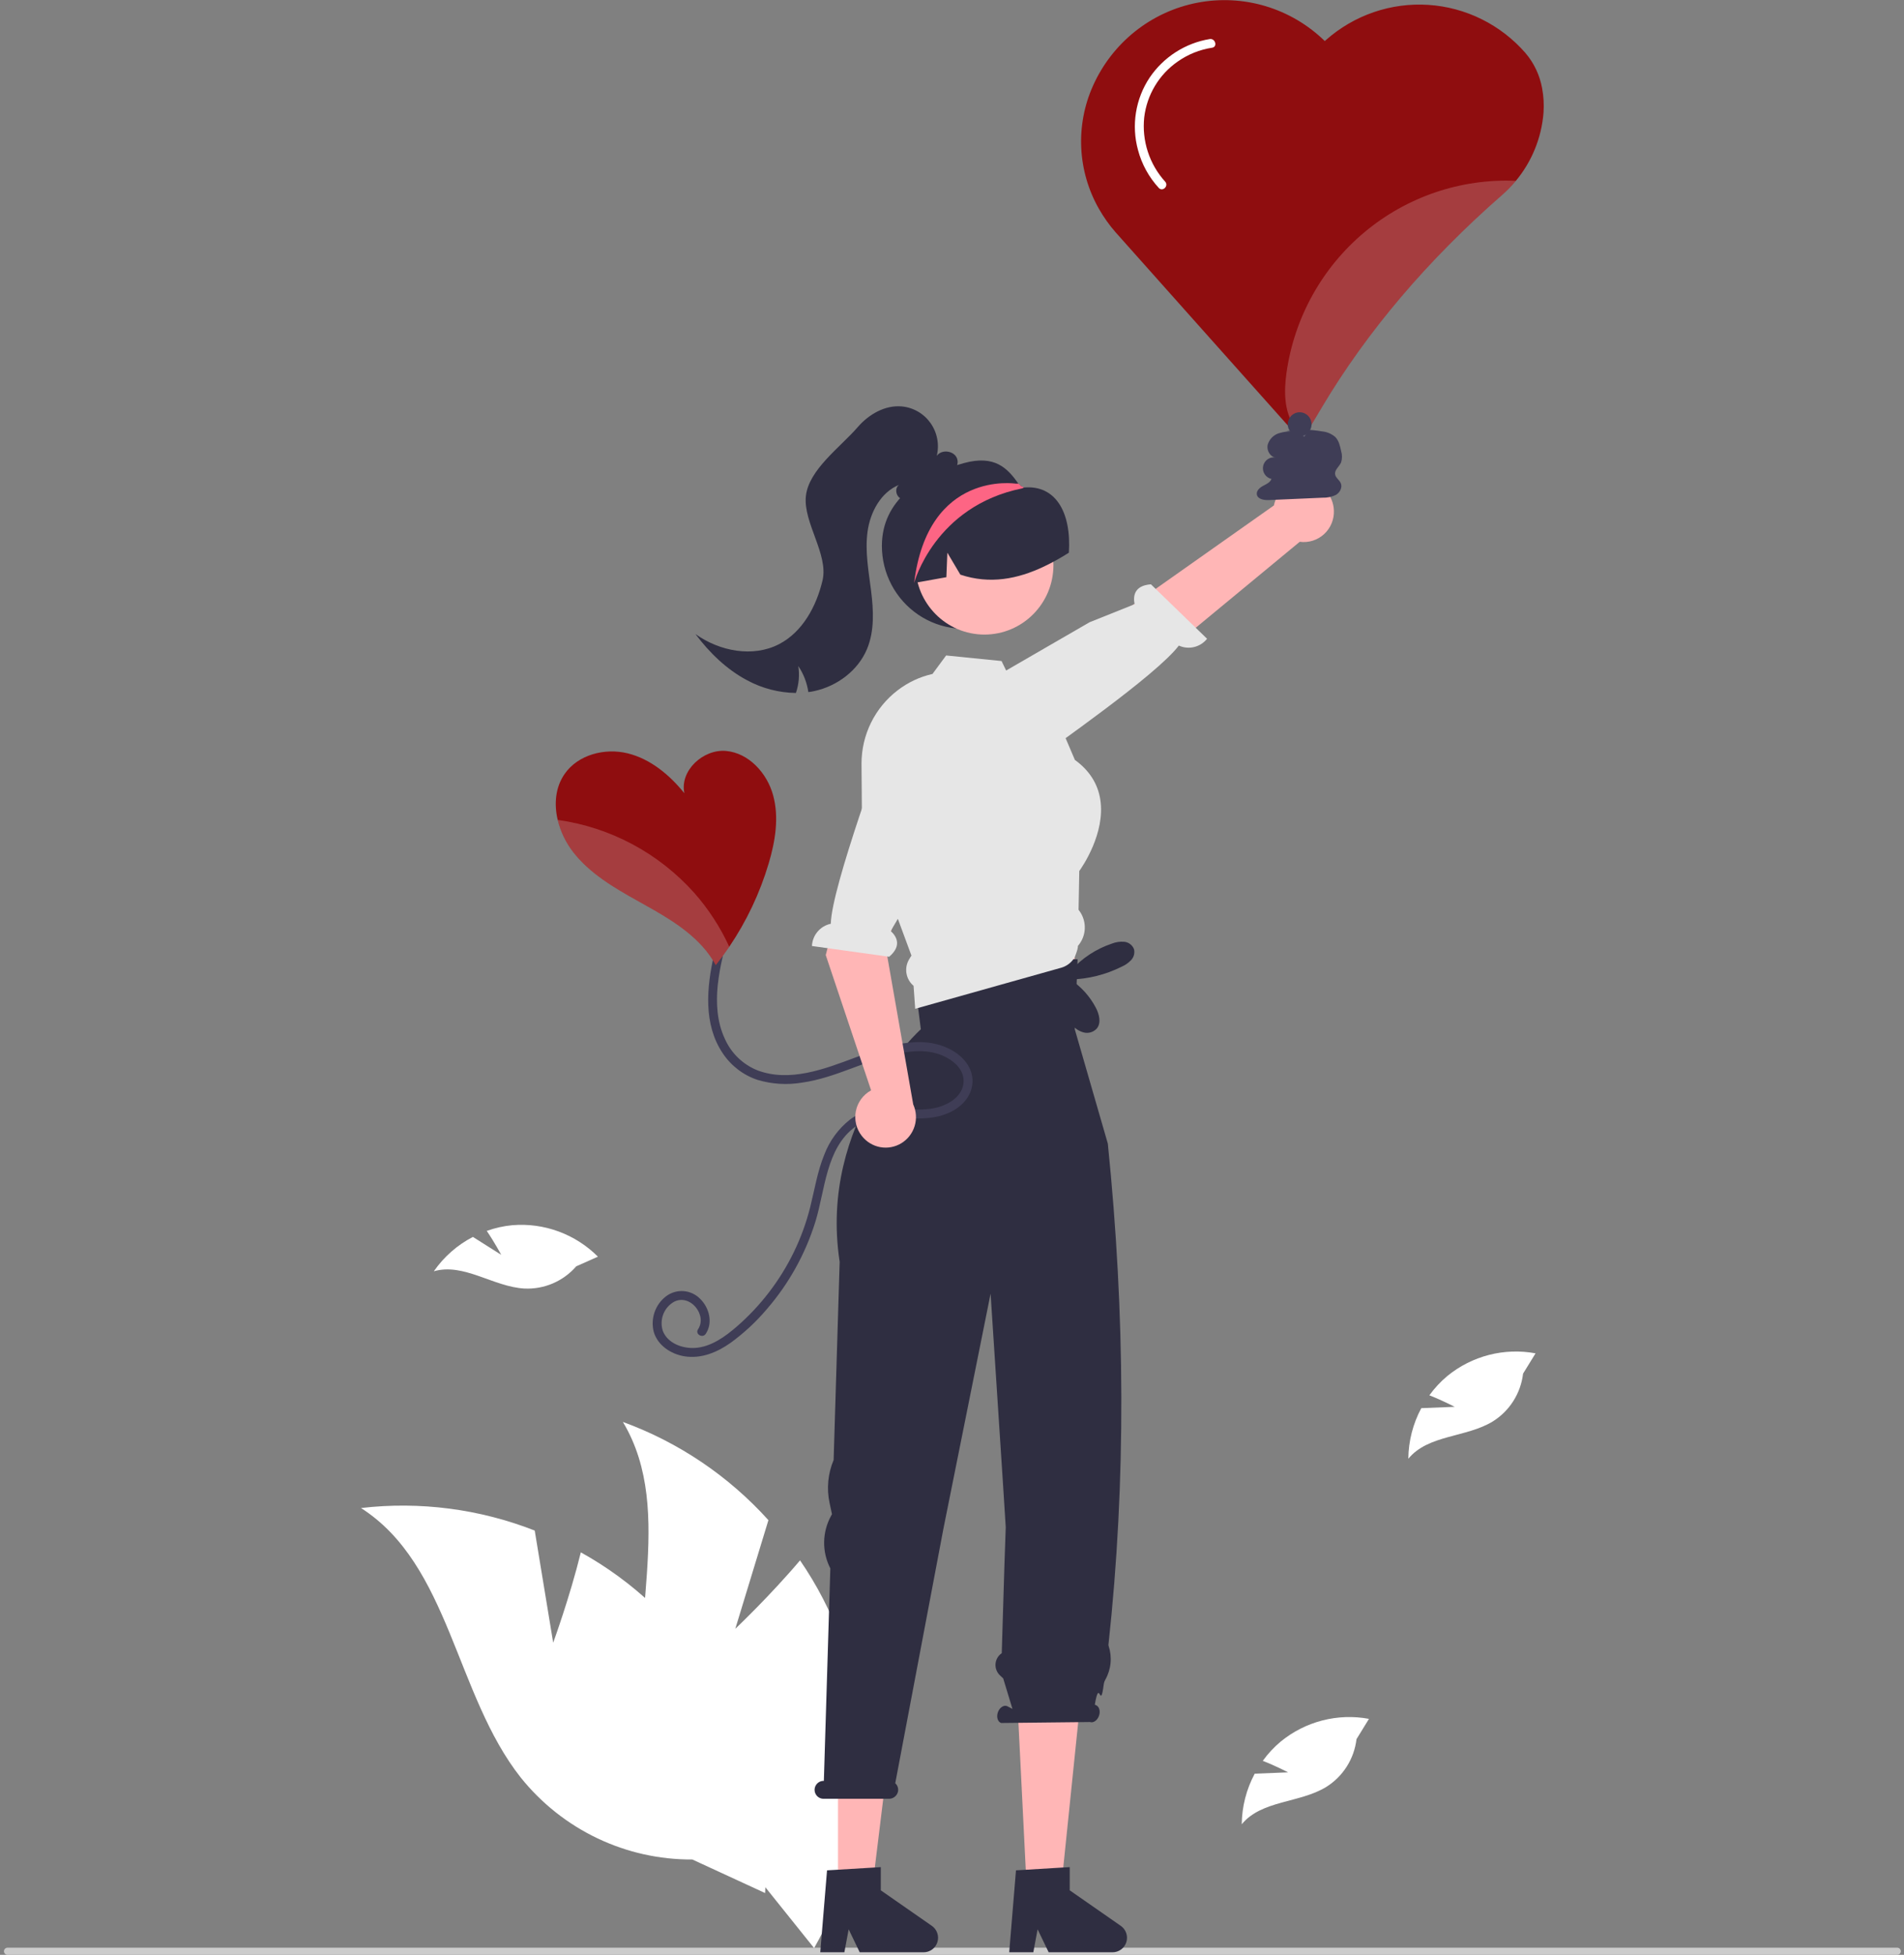 <?xml version="1.0" encoding="UTF-8"?> <svg xmlns="http://www.w3.org/2000/svg" width="266" height="273" viewBox="0 0 266 273" fill="none"><rect x="0" y="0" width="266" height="273" fill="#808080" stroke="none"/> <g clip-path="url(#clip0_281_399)"> <path d="M265.552 272.502C265.552 272.568 265.539 272.632 265.514 272.693C265.49 272.753 265.453 272.808 265.407 272.855C265.361 272.901 265.307 272.938 265.247 272.962C265.187 272.987 265.122 273 265.057 273H1.046C0.915 273 0.789 272.948 0.697 272.854C0.604 272.761 0.552 272.634 0.552 272.502C0.552 272.37 0.604 272.243 0.697 272.15C0.789 272.057 0.915 272.004 1.046 272.004H265.057C265.122 272.004 265.187 272.017 265.247 272.042C265.307 272.067 265.361 272.103 265.407 272.15C265.453 272.196 265.49 272.251 265.514 272.311C265.539 272.372 265.552 272.437 265.552 272.502Z" fill="#CCCCCC"></path> <path d="M215.444 12.334C215.118 10.507 214.312 8.802 213.109 7.397C211.397 5.436 209.319 3.833 206.993 2.681C204.667 1.529 202.138 0.849 199.551 0.681C196.964 0.513 194.369 0.859 191.915 1.701C189.461 2.542 187.196 3.862 185.248 5.585L185.082 5.735C182.758 3.467 179.924 1.796 176.822 0.864C173.719 -0.067 170.44 -0.232 167.261 0.384C164.081 0.999 161.097 2.378 158.559 4.402C156.022 6.426 154.006 9.037 152.684 12.012C151.469 14.734 150.911 17.708 151.058 20.689C151.205 23.671 152.051 26.574 153.527 29.163C154.19 30.33 154.968 31.426 155.851 32.435C156.761 33.481 181.329 61 181.575 61.276C181.604 61.311 181.64 61.338 181.681 61.357C181.722 61.376 181.767 61.385 181.812 61.385C181.82 61.385 181.832 61.381 181.845 61.381C181.862 61.381 181.879 61.376 181.895 61.368C181.976 61.349 182.046 61.297 182.09 61.226L182.219 61.013L182.373 60.749L184.646 56.925C190.95 46.318 199.449 36.309 209.909 27.179C210.582 26.591 211.206 25.947 211.775 25.255C214.013 22.561 215.363 19.233 215.639 15.732C215.718 14.595 215.653 13.453 215.444 12.334Z" fill="#8F0D0F"></path> <path d="M102.725 227.467L107.352 212.294C101.785 206.125 94.806 201.418 87.022 198.58C94.627 211.266 87.257 227.815 90.328 242.307C91.32 246.819 93.308 251.049 96.145 254.683C98.981 258.316 102.594 261.261 106.714 263.298L113.736 272.057C117.417 265.582 119.66 258.38 120.31 250.948C120.961 243.516 120.003 236.031 117.504 229.007C116.063 225.081 114.136 221.353 111.77 217.911C107.598 222.85 102.725 227.467 102.725 227.467Z" fill="white"></path> <path d="M77.283 229.405L74.704 213.748C66.988 210.726 58.657 209.646 50.433 210.602C62.859 218.541 63.593 236.662 72.761 248.254C75.648 251.847 79.301 254.74 83.449 256.719C87.597 258.698 92.135 259.711 96.725 259.684L106.89 264.371C107.316 256.923 106.134 249.47 103.424 242.526C100.714 235.582 96.541 229.312 91.193 224.148C88.164 221.281 84.789 218.809 81.146 216.791C79.599 223.085 77.283 229.405 77.283 229.405Z" fill="white"></path> <path d="M128.079 126.729L126.802 129.721L128.89 140.347L150.19 137.365L150.02 124.408L149.592 121.57L128.079 126.729Z" fill="#FFB6B6"></path> <path d="M117.074 264.442H121.774L124.01 246.193H117.074V264.442Z" fill="#FFB6B6"></path> <path d="M130.186 268.953L123.051 263.99V260.749L122.221 260.801L117.075 261.11L115.543 261.2L114.596 272.64H117.965L118.564 269.437L120.105 272.64H129.045C129.474 272.64 129.891 272.502 130.235 272.246C130.58 271.991 130.835 271.631 130.962 271.219C131.09 270.807 131.083 270.366 130.943 269.958C130.804 269.55 130.538 269.198 130.186 268.953Z" fill="#2F2E41"></path> <path d="M143.471 264.442H148.17L150.935 237.574L142.104 237.043L143.471 264.442Z" fill="#FFB6B6"></path> <path d="M156.582 268.953L149.447 263.99V260.749L148.542 260.801L143.306 261.119L141.939 261.2L140.992 272.64H144.362L144.96 269.437L146.502 272.64H155.442C155.87 272.64 156.287 272.502 156.632 272.246C156.977 271.991 157.231 271.631 157.359 271.219C157.486 270.807 157.479 270.366 157.34 269.958C157.2 269.55 156.935 269.198 156.582 268.953Z" fill="#2F2E41"></path> <path d="M115.08 248.704H115.098L116.002 219.031C115.417 217.895 115.12 216.631 115.138 215.352C115.155 214.072 115.487 212.817 116.103 211.698L116.232 211.463L115.897 209.897C115.466 207.885 115.664 205.788 116.463 203.894L117.306 176.214C114.294 156.559 128.649 143.741 128.649 143.741L127.33 133.44L150.548 133.971L150.153 143.741L154.77 159.712C157.199 183.545 157.344 206.893 154.858 229.684C154.853 229.75 154.863 229.815 154.887 229.877C155.139 230.649 155.228 231.465 155.147 232.274C155.067 233.083 154.819 233.866 154.42 234.572C154.317 234.752 154.245 234.949 154.21 235.155C153.698 239.15 153.631 234.096 152.952 238.056L153.084 238.123C153.56 238.289 153.764 238.952 153.54 239.605C153.316 240.257 152.749 240.653 152.274 240.487L139.862 240.621C139.387 240.456 139.183 239.793 139.406 239.14C139.63 238.487 140.197 238.092 140.673 238.257L141.445 238.65L140.153 234.395L139.7 233.969C139.483 233.765 139.315 233.514 139.208 233.236C139.1 232.957 139.057 232.657 139.081 232.359C139.105 232.062 139.196 231.773 139.347 231.515C139.497 231.258 139.703 231.038 139.95 230.872L140.326 218.517L140.508 213.287L140.132 207.353L138.391 180.664L131.802 213.484L125.072 249.035C125.229 249.177 125.347 249.358 125.414 249.56C125.482 249.761 125.497 249.977 125.458 250.187C125.396 250.479 125.235 250.74 125.002 250.926C124.77 251.112 124.481 251.211 124.184 251.205H115.047C114.855 251.205 114.666 251.16 114.495 251.075C114.323 250.989 114.174 250.864 114.058 250.711C113.942 250.557 113.863 250.379 113.826 250.19C113.79 250 113.798 249.805 113.849 249.619C113.926 249.352 114.088 249.117 114.31 248.952C114.533 248.787 114.803 248.7 115.08 248.704Z" fill="#2F2E41"></path> <path d="M123.205 76.237C123.204 78.131 123.666 79.997 124.548 81.67C125.431 83.343 126.708 84.773 128.267 85.833C129.827 86.893 131.621 87.552 133.492 87.751C135.363 87.95 137.255 87.683 139 86.975C140.745 86.266 142.291 85.137 143.501 83.687C144.712 82.237 145.55 80.509 145.943 78.656C146.336 76.803 146.271 74.882 145.753 73.06C145.236 71.239 144.283 69.573 142.977 68.209L142.922 68.153C142.83 68.056 142.738 67.959 142.642 67.866L142.64 67.866L142.638 67.865L142.637 67.863L142.637 67.861C142.505 67.764 142.384 67.654 142.274 67.533C140.722 65.349 138.962 63.519 134.701 64.662C128.565 66.309 123.205 69.843 123.205 76.237Z" fill="#2F2E41"></path> <path d="M186.352 71.282C186.378 71.901 186.269 72.519 186.032 73.091C185.796 73.663 185.437 74.176 184.983 74.594C184.528 75.011 183.988 75.323 183.4 75.508C182.812 75.693 182.192 75.746 181.582 75.663L151.936 100.16L147.407 92.146L177.972 70.586C178.179 69.564 178.75 68.653 179.579 68.026C180.408 67.4 181.436 67.101 182.469 67.186C183.502 67.272 184.468 67.737 185.183 68.491C185.899 69.246 186.315 70.239 186.352 71.282Z" fill="#FFB6B6"></path> <path d="M139.418 107.384C139.418 107.384 140.383 109.402 144.14 106.536C147.147 104.241 161.503 94.342 164.692 90.158C165.361 90.462 166.111 90.534 166.825 90.361C167.539 90.189 168.176 89.782 168.635 89.205L160.792 81.602C158.331 81.769 158.305 83.428 158.516 84.38L152.213 86.902L135.795 96.399L138.694 105.938L139.418 107.384Z" fill="#E6E6E6"></path> <path d="M137.532 88.62C142.856 88.62 147.171 84.275 147.171 78.915C147.171 73.555 142.856 69.209 137.532 69.209C132.208 69.209 127.893 73.555 127.893 78.915C127.893 84.275 132.208 88.62 137.532 88.62Z" fill="#FFB7B7"></path> <path d="M150.682 127.055L150.781 121.641C151.172 121.1 154.452 116.379 153.717 111.662C153.373 109.441 152.176 107.577 150.168 106.125L148.872 103.088L146.954 98.599L141.341 95.235L140.563 93.64L139.923 92.316L132.179 91.538L130.271 94.124L130.233 94.129C128.479 94.53 126.831 95.307 125.402 96.407C123.833 97.605 122.561 99.154 121.686 100.93C120.811 102.707 120.357 104.664 120.359 106.647L120.407 112.939L120.416 113.84L120.421 114.713L125.251 127.805L125.435 128.313L127.33 133.442L127.005 133.983C126.654 134.572 126.525 135.267 126.64 135.943C126.755 136.62 127.107 137.232 127.631 137.67L127.858 140.878L128.268 140.764L130.6 140.109L148.246 135.15C148.91 134.964 149.497 134.566 149.919 134.016C149.934 133.997 149.948 133.976 149.961 133.955C150.031 133.867 150.092 133.774 150.145 133.675C150.545 132.655 150.588 132.379 150.593 132.095C151.178 131.423 151.517 130.568 151.551 129.675C151.585 128.782 151.313 127.904 150.781 127.188L150.682 127.055Z" fill="#E6E6E6"></path> <path d="M127.445 81.459C127.532 81.445 127.619 81.427 127.707 81.413C129.21 81.144 130.714 80.88 132.213 80.607L132.351 77.186L134.167 80.251C138.31 81.635 142.187 80.852 145.833 79.126C147.036 78.551 148.203 77.903 149.328 77.186C149.698 71.4 147.375 67.695 143.051 68.084C142.893 68.098 142.78 67.936 142.642 67.866L142.64 67.866L142.639 67.865L142.638 67.863L142.637 67.862C142.403 67.751 142.164 67.644 141.924 67.547C140.053 66.81 138.011 66.624 136.038 67.009C134.065 67.394 132.241 68.335 130.778 69.723C127.836 72.552 126.511 77.223 127.445 81.459Z" fill="#2F2E41"></path> <path d="M133.725 64.942C133.629 65.276 133.438 65.575 133.177 65.802C132.915 66.03 132.593 66.176 132.25 66.223C130.954 67.836 129.47 69.544 127.438 69.867C126.858 69.991 126.252 69.886 125.747 69.573C125.685 69.534 125.628 69.487 125.577 69.435C125.096 68.975 125.058 68.049 125.629 67.703C123.074 68.723 121.58 71.499 121.203 74.237C120.826 76.975 121.349 79.742 121.693 82.484C122.037 85.227 122.188 88.107 121.119 90.655C119.855 93.659 116.952 95.818 113.785 96.506C113.502 96.568 113.22 96.62 112.932 96.653C112.741 95.351 112.261 94.108 111.528 93.018C111.722 94.28 111.607 95.57 111.193 96.776C108.812 96.743 106.473 96.135 104.374 95.002C101.503 93.479 99.114 91.153 97.158 88.548C100.528 90.954 105.184 91.856 108.851 89.953C112.131 88.245 114.068 84.657 114.916 81.042C115.765 77.421 112.199 72.985 112.586 69.289C112.977 65.592 117.405 62.455 119.827 59.651C121.373 57.862 123.654 56.538 126.006 56.761C126.8 56.837 127.569 57.085 128.259 57.487C128.95 57.889 129.546 58.437 130.008 59.092C130.469 59.747 130.785 60.495 130.934 61.284C131.083 62.073 131.061 62.885 130.869 63.665C131.539 62.711 133.268 62.92 133.697 64.007C133.812 64.306 133.822 64.636 133.725 64.942Z" fill="#2F2E41"></path> <path d="M127.706 81.413C127.706 81.413 130.562 70.681 142.802 68.204C142.816 68.2 142.862 68.181 142.921 68.153C142.958 68.13 143.004 68.107 143.05 68.084C142.912 68.005 142.779 67.936 142.641 67.866L142.639 67.866L142.638 67.865L142.637 67.863L142.636 67.862C142.517 67.751 142.397 67.639 142.273 67.533L141.924 67.547C141.924 67.547 129.642 65.588 127.706 81.413Z" fill="#FD6584"></path> <path d="M158.426 132.553C158.317 132.274 158.133 132.03 157.895 131.849C157.658 131.667 157.375 131.555 157.078 131.525C156.484 131.473 155.885 131.56 155.329 131.78C153.149 132.511 151.192 133.793 149.643 135.502L149.67 136.588C148.942 137.522 148.554 138.678 148.57 139.865C148.585 141.051 149.003 142.197 149.754 143.111C150.178 143.637 150.757 144.014 151.408 144.189C151.733 144.27 152.074 144.262 152.395 144.165C152.715 144.067 153.004 143.884 153.23 143.635C153.882 142.837 153.567 141.633 153.088 140.719C152.252 139.128 151.028 137.777 149.532 136.793C152.03 136.729 154.485 136.114 156.722 134.993C157.218 134.775 157.665 134.459 158.038 134.064C158.222 133.864 158.354 133.621 158.422 133.358C158.49 133.094 158.491 132.817 158.426 132.553Z" fill="#2F2E41"></path> <path d="M203.228 196.468L198.564 196.654C197.397 198.825 196.775 201.25 196.751 203.719C199.526 200.335 204.842 200.786 208.563 198.501C209.718 197.779 210.697 196.805 211.427 195.651C212.158 194.496 212.621 193.191 212.782 191.832L214.525 188.998C212.367 188.597 210.148 188.672 208.021 189.218C205.895 189.764 203.911 190.767 202.207 192.159C201.258 192.949 200.413 193.857 199.69 194.86C201.469 195.55 203.228 196.468 203.228 196.468Z" fill="white"></path> <path d="M179.957 247.515L175.292 247.701C174.126 249.872 173.504 252.298 173.479 254.766C176.255 251.382 181.57 251.833 185.291 249.548C186.446 248.826 187.425 247.852 188.156 246.698C188.886 245.544 189.349 244.239 189.511 242.879L191.253 240.045C189.095 239.644 186.876 239.719 184.75 240.265C182.623 240.811 180.64 241.814 178.935 243.206C177.987 243.997 177.141 244.904 176.418 245.907C178.198 246.597 179.957 247.515 179.957 247.515Z" fill="white"></path> <path d="M70.021 175.239L66.067 172.74C63.887 173.869 62.013 175.516 60.608 177.539C64.797 176.325 68.931 179.72 73.283 179.95C74.641 180.011 75.995 179.764 77.246 179.227C78.496 178.689 79.61 177.876 80.505 176.846L83.534 175.498C81.977 173.94 80.104 172.74 78.043 171.981C75.982 171.222 73.782 170.922 71.595 171.102C70.369 171.215 69.162 171.483 68.002 171.9C69.085 173.481 70.021 175.239 70.021 175.239Z" fill="white"></path> <path d="M186.522 66.239C186.429 65.61 187.106 65.162 187.36 64.58C187.523 64.06 187.523 63.502 187.36 62.983C187.213 62.277 187.045 61.528 186.537 61.019C186.018 60.58 185.379 60.31 184.704 60.246C183.065 59.957 181.39 59.928 179.741 60.157L180.992 60.234C180.204 60.183 179.414 60.276 178.659 60.506C178.282 60.626 177.942 60.839 177.668 61.126C177.395 61.413 177.197 61.764 177.093 62.148C176.939 62.925 177.467 63.836 178.251 63.902C177.859 63.822 177.452 63.901 177.118 64.122C176.784 64.343 176.55 64.689 176.468 65.083C176.386 65.477 176.462 65.888 176.68 66.225C176.898 66.563 177.24 66.8 177.631 66.885C177.45 67.376 176.913 67.611 176.453 67.856C175.994 68.101 175.51 68.522 175.587 69.04C175.69 69.724 176.599 69.865 177.286 69.835L184.768 69.506C185.412 69.529 186.052 69.395 186.634 69.116C187.188 68.79 187.575 68.077 187.319 67.484C187.121 67.026 186.595 66.733 186.522 66.239Z" fill="#3F3D56"></path> <path d="M99.752 133.329C98.724 137.877 98.235 143.033 100.978 147.103C102.143 148.849 103.854 150.154 105.839 150.811C107.848 151.411 109.967 151.542 112.034 151.194C116.711 150.542 120.869 148.089 125.469 147.136C127.499 146.716 129.653 146.577 131.607 147.386C133.072 147.992 134.614 149.211 134.621 150.949C134.628 152.734 133.089 153.918 131.557 154.467C129.514 155.199 127.391 154.916 125.271 154.824C122.989 154.724 120.661 154.932 118.765 156.339C117.134 157.621 115.884 159.328 115.149 161.276C114.196 163.604 113.809 166.108 113.2 168.538C112.655 170.723 111.884 172.844 110.901 174.867C108.97 178.832 106.264 182.364 102.945 185.25C101.308 186.669 99.319 188.114 97.083 188.244C95.359 188.344 93.262 187.614 92.598 185.856C92.351 185.097 92.375 184.274 92.666 183.531C92.957 182.788 93.497 182.17 94.192 181.785C95.67 181.034 97.279 182.105 97.757 183.575C97.882 183.914 97.925 184.278 97.884 184.637C97.843 184.996 97.718 185.341 97.519 185.642C97.071 186.315 98.151 186.944 98.596 186.276C99.629 184.724 99.089 182.637 97.823 181.394C97.206 180.76 96.381 180.375 95.501 180.309C94.622 180.243 93.749 180.501 93.045 181.036C92.313 181.596 91.76 182.36 91.454 183.232C91.147 184.105 91.1 185.049 91.319 185.948C91.85 187.879 93.736 189.108 95.618 189.412C97.943 189.788 100.18 188.868 102.057 187.539C103.94 186.171 105.652 184.579 107.156 182.798C110.213 179.257 112.512 175.119 113.907 170.643C115.28 166.216 115.379 160.367 119.457 157.377C121.555 155.838 124.126 156.009 126.586 156.15C128.758 156.275 130.876 156.252 132.868 155.262C134.513 154.445 135.841 152.936 135.868 151.014C135.896 149.074 134.528 147.514 132.915 146.63C128.657 144.295 123.542 146.178 119.359 147.738C115.151 149.307 110.347 151.149 105.876 149.498C103.812 148.69 102.151 147.092 101.256 145.053C100.173 142.741 100.019 140.118 100.269 137.609C100.416 136.28 100.645 134.962 100.954 133.663C101.132 132.876 99.93 132.54 99.752 133.329Z" fill="#3F3D56"></path> <path d="M120.401 158.638C120.018 158.153 119.745 157.589 119.602 156.986C119.459 156.383 119.449 155.756 119.573 155.149C119.697 154.542 119.951 153.969 120.318 153.472C120.686 152.975 121.157 152.564 121.698 152.27L115.361 133.381L120.536 113.363L128.88 117.161L123.731 132.26L127.583 154.237C128.014 155.186 128.084 156.262 127.78 157.259C127.476 158.257 126.819 159.107 125.933 159.65C125.048 160.192 123.996 160.389 122.976 160.203C121.956 160.016 121.04 159.459 120.401 158.638Z" fill="#FFB6B6"></path> <path d="M128.039 96.87C128.039 96.87 126.079 95.81 124.716 100.353C123.625 103.989 116.199 123.734 116.065 129.007C115.346 129.157 114.697 129.543 114.221 130.106C113.744 130.668 113.467 131.374 113.433 132.113L124.218 133.615C126.11 132.022 125.162 130.666 124.435 130.021L128.108 123.756L135.786 106.844L129.469 97.61L128.039 96.87Z" fill="#E6E6E6"></path> <path d="M107.394 120.57C106.161 124.715 104.303 128.644 101.884 132.219C101.285 133.098 100.656 133.954 99.997 134.788C99.485 133.85 98.864 132.977 98.148 132.186C95.633 129.403 92.263 127.583 88.993 125.759C85.722 123.934 82.402 121.976 80.091 119.018C79.054 117.686 78.312 116.147 77.913 114.503C77.39 112.273 77.589 109.947 78.882 108.085C80.76 105.378 84.504 104.424 87.688 105.206C90.875 105.988 93.543 108.219 95.613 110.779C94.935 107.633 98.231 104.595 101.418 104.871C104.606 105.152 107.162 107.955 108.009 111.06C108.861 114.16 108.309 117.482 107.394 120.57Z" fill="#8F0D0F"></path> <path d="M169.01 5.454C167.321 5.731 165.706 6.351 164.262 7.277C162.818 8.202 161.576 9.413 160.612 10.836C159.634 12.305 158.982 13.97 158.702 15.716C158.421 17.462 158.518 19.248 158.986 20.953C159.511 22.93 160.508 24.747 161.891 26.247C162.439 26.839 163.319 25.95 162.773 25.359C161.684 24.156 160.86 22.734 160.357 21.187C159.854 19.639 159.683 18.002 159.855 16.384C160.04 14.828 160.552 13.33 161.356 11.989C162.161 10.647 163.24 9.494 164.521 8.605C165.957 7.592 167.607 6.927 169.341 6.664C170.132 6.544 169.796 5.334 169.01 5.454Z" fill="white"></path> <g opacity="0.2"> <path d="M211.775 25.255C211.206 25.947 210.582 26.59 209.909 27.179C199.449 36.309 190.95 46.318 184.646 56.925L182.373 60.749L182.219 61.013C181.683 60.606 181.216 60.116 180.835 59.561C179.381 57.431 179.372 54.632 179.73 52.071C180.811 44.393 184.69 37.395 190.613 32.438C196.537 27.481 204.08 24.921 211.775 25.255Z" fill="white"></path> </g> <g opacity="0.2"> <path d="M101.884 132.219C101.286 133.098 100.657 133.954 99.998 134.788C99.485 133.85 98.865 132.977 98.148 132.186C95.634 129.403 92.264 127.583 88.993 125.759C85.723 123.934 82.402 121.976 80.092 119.018C79.055 117.686 78.312 116.147 77.914 114.503C85.266 115.529 92.022 119.138 96.989 124.692C98.978 126.946 100.627 129.482 101.884 132.219Z" fill="white"></path> </g> <path d="M181.571 60.921C182.489 60.921 183.233 60.171 183.233 59.247C183.233 58.323 182.489 57.573 181.571 57.573C180.652 57.573 179.908 58.323 179.908 59.247C179.908 60.171 180.652 60.921 181.571 60.921Z" fill="#3F3D56"></path> </g> <defs> <clipPath id="clip0_281_399"> <rect width="265" height="273" fill="white" transform="translate(0.552)"></rect> </clipPath> </defs> </svg> 